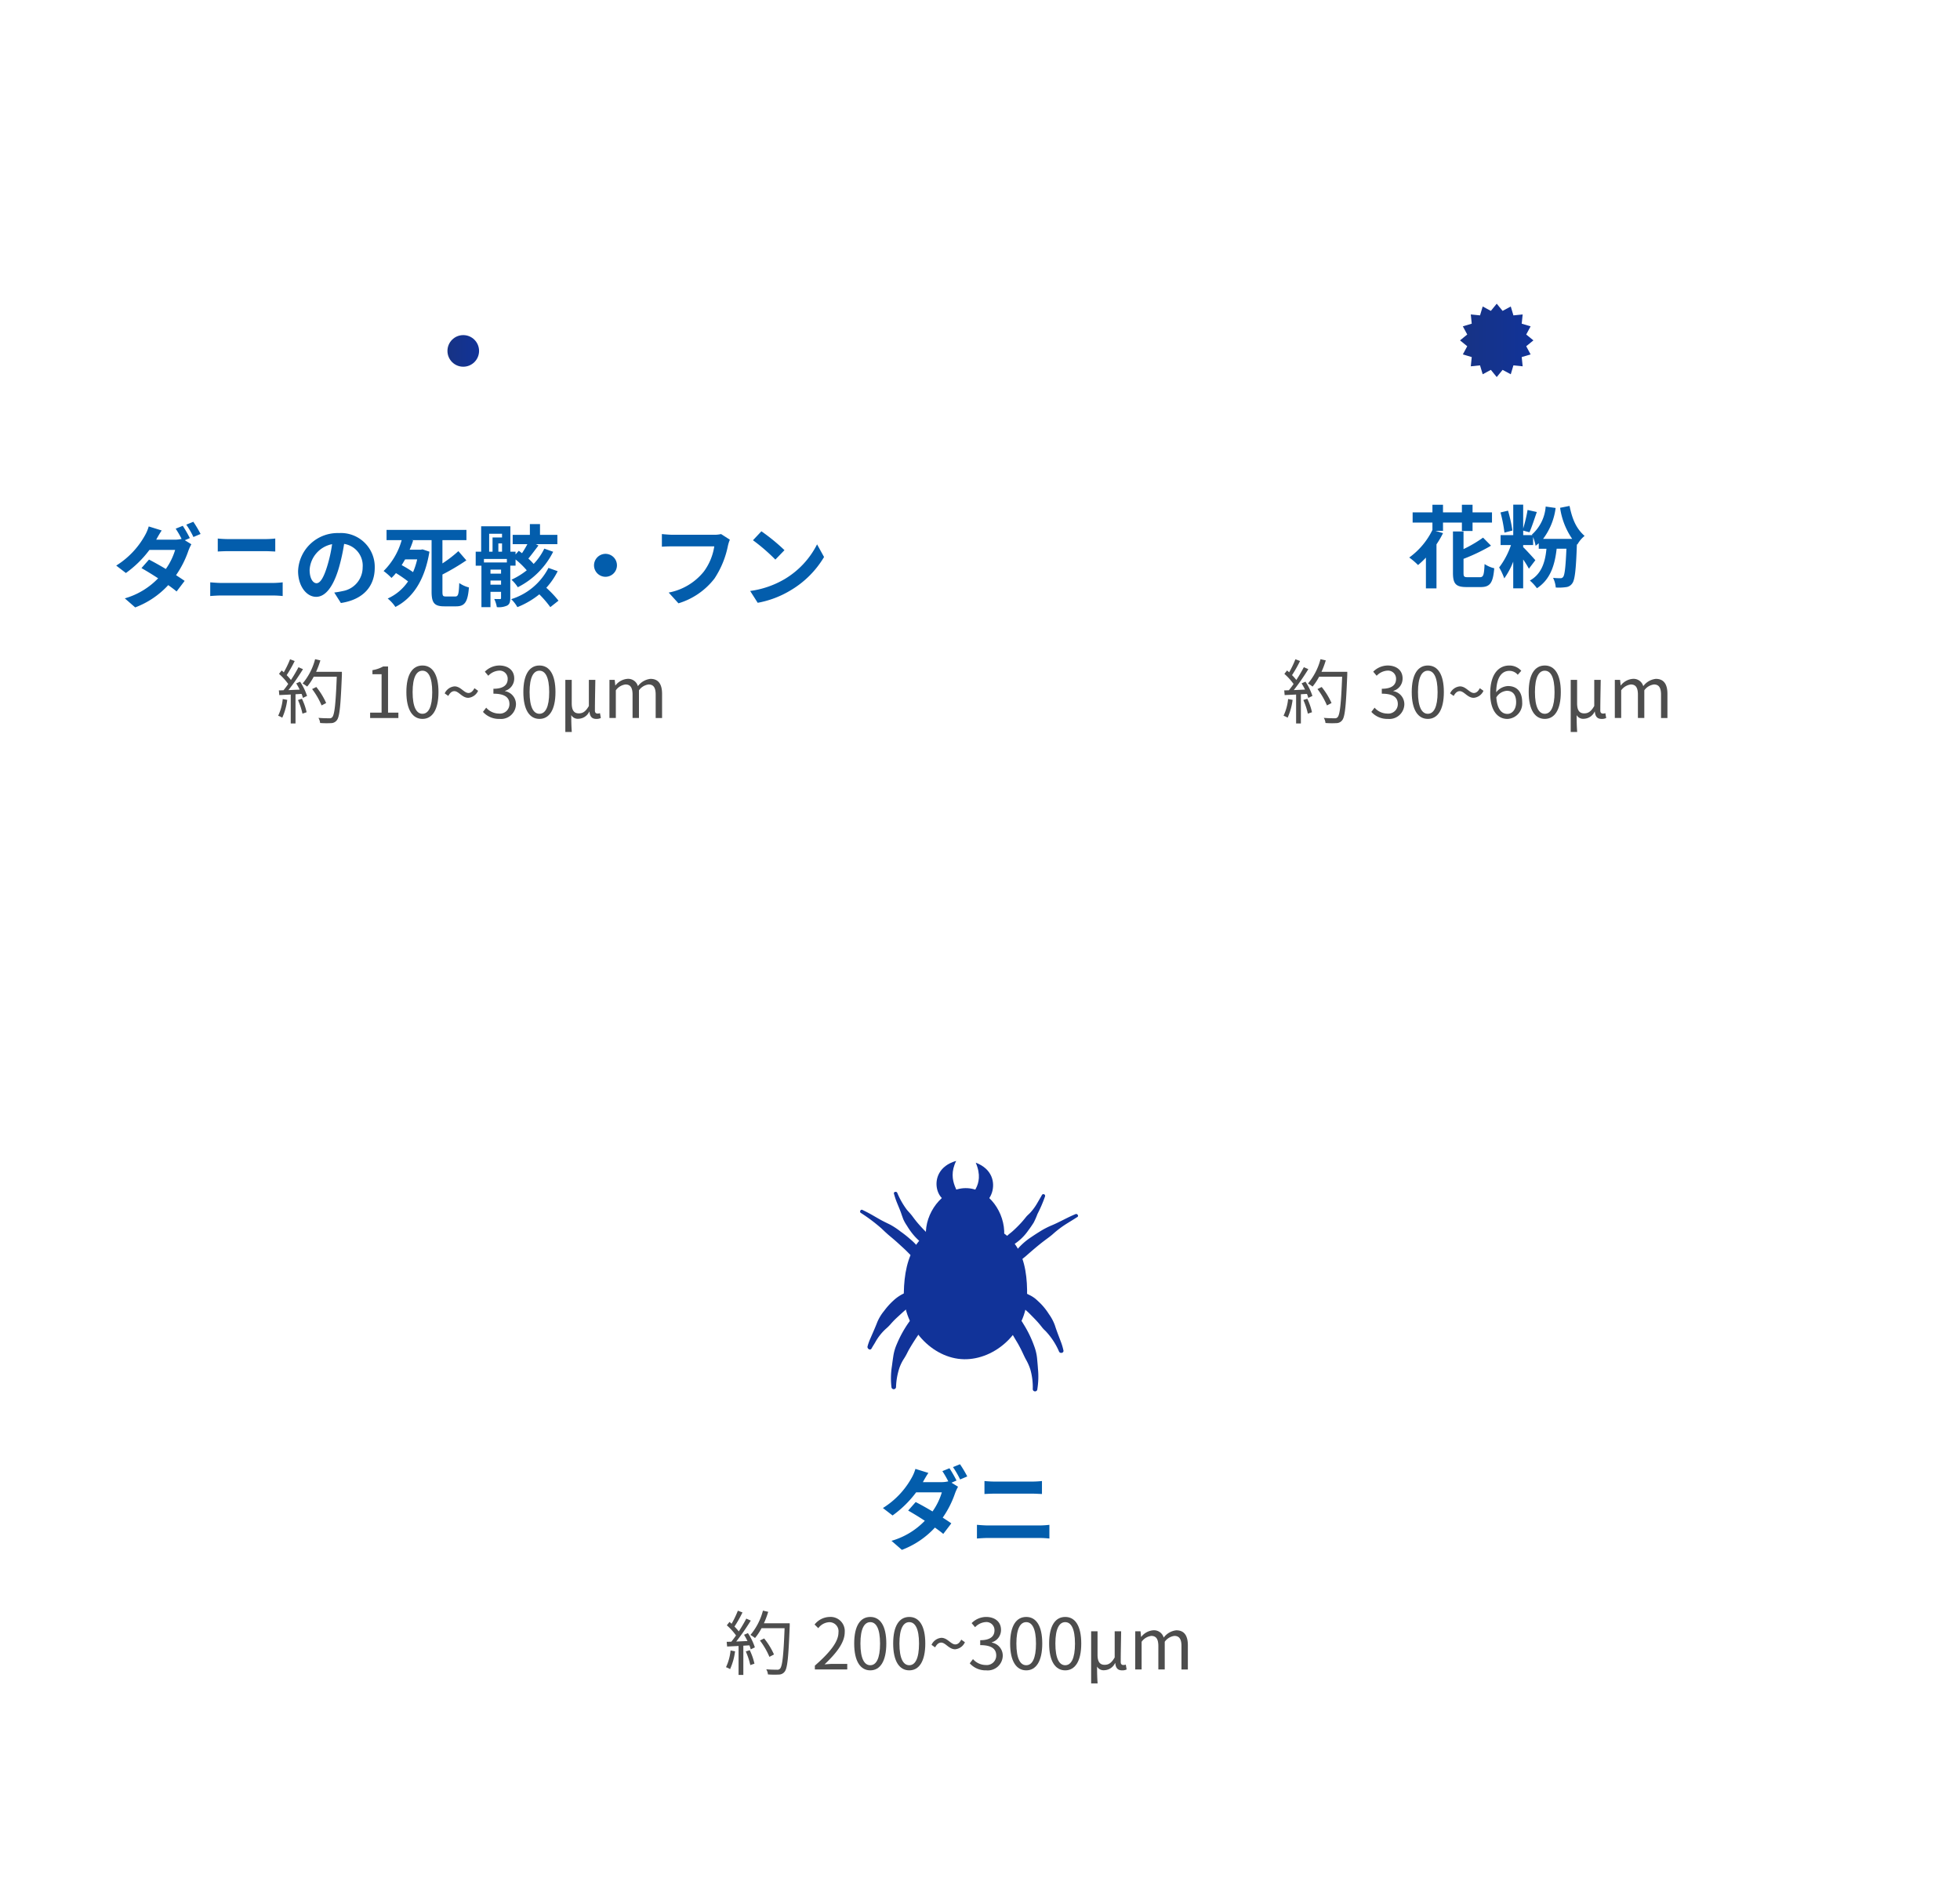 <svg xmlns="http://www.w3.org/2000/svg" xmlns:xlink="http://www.w3.org/1999/xlink" width="356.43" height="345.962" viewBox="0 0 356.43 345.962">
  <defs>
    <filter id="楕円形_41" x="0" y="0" width="172.962" height="172.962" filterUnits="userSpaceOnUse">
      <feOffset input="SourceAlpha"/>
      <feGaussianBlur stdDeviation="2" result="blur"/>
      <feFlood flood-color="#eaeaea" flood-opacity="0.702"/>
      <feComposite operator="in" in2="blur"/>
      <feComposite in="SourceGraphic"/>
    </filter>
    <linearGradient id="linear-gradient" y1="0.5" x2="1" y2="0.5" gradientUnits="objectBoundingBox">
      <stop offset="0" stop-color="#173384"/>
      <stop offset="1" stop-color="#139"/>
    </linearGradient>
    <filter id="楕円形_44" x="183.467" y="0" width="172.962" height="172.962" filterUnits="userSpaceOnUse">
      <feOffset input="SourceAlpha"/>
      <feGaussianBlur stdDeviation="2" result="blur-2"/>
      <feFlood flood-color="#eaeaea" flood-opacity="0.702"/>
      <feComposite operator="in" in2="blur-2"/>
      <feComposite in="SourceGraphic"/>
    </filter>
    <filter id="楕円形_43" x="91.019" y="173" width="172.962" height="172.962" filterUnits="userSpaceOnUse">
      <feOffset input="SourceAlpha"/>
      <feGaussianBlur stdDeviation="2" result="blur-3"/>
      <feFlood flood-color="#eaeaea" flood-opacity="0.702"/>
      <feComposite operator="in" in2="blur-3"/>
      <feComposite in="SourceGraphic"/>
    </filter>
    <linearGradient id="linear-gradient-3" x1="-47.463" y1="-131.909" x2="-46.078" y2="-131.909" xlink:href="#linear-gradient"/>
    <linearGradient id="linear-gradient-4" x1="-47.747" y1="-135.415" x2="-46.182" y2="-135.415" xlink:href="#linear-gradient"/>
    <linearGradient id="linear-gradient-5" x1="-16.107" y1="-98.379" x2="-15.75" y2="-98.379" xlink:href="#linear-gradient"/>
    <linearGradient id="linear-gradient-6" x1="-28.377" y1="-66.779" x2="-26.394" y2="-66.779" xlink:href="#linear-gradient"/>
    <linearGradient id="linear-gradient-7" x1="-23.376" y1="-97.282" x2="-23.068" y2="-97.282" xlink:href="#linear-gradient"/>
    <linearGradient id="linear-gradient-8" x1="-21.748" y1="-94.348" x2="-20.315" y2="-94.348" xlink:href="#linear-gradient"/>
    <linearGradient id="linear-gradient-9" x1="-16.431" y1="-102.982" x2="-15.192" y2="-102.982" xlink:href="#linear-gradient"/>
    <linearGradient id="linear-gradient-10" x1="-31.189" y1="-64.555" x2="-30.264" y2="-64.555" xlink:href="#linear-gradient"/>
    <linearGradient id="linear-gradient-11" x1="-23.036" y1="-99.936" x2="-21.58" y2="-99.936" xlink:href="#linear-gradient"/>
    <linearGradient id="linear-gradient-12" x1="-23.001" y1="-89.395" x2="-22.65" y2="-89.395" xlink:href="#linear-gradient"/>
    <linearGradient id="linear-gradient-13" x1="-13.769" y1="-88.461" x2="-12.838" y2="-88.461" xlink:href="#linear-gradient"/>
    <linearGradient id="linear-gradient-14" x1="-9.125" y1="-40.161" x2="-8.054" y2="-40.161" xlink:href="#linear-gradient"/>
    <linearGradient id="linear-gradient-15" x1="-44.621" y1="-229.65" x2="-43.621" y2="-229.65" xlink:href="#linear-gradient"/>
    <linearGradient id="linear-gradient-16" x1="-44.993" y1="-228.7" x2="-43.993" y2="-228.7" xlink:href="#linear-gradient"/>
    <linearGradient id="linear-gradient-17" x1="-12.302" y1="-466.319" x2="-11.514" y2="-466.319" xlink:href="#linear-gradient"/>
    <linearGradient id="linear-gradient-18" x1="-16.43" y1="-445.281" x2="-15.656" y2="-445.281" xlink:href="#linear-gradient"/>
    <linearGradient id="linear-gradient-19" x1="-15.748" y1="-443.949" x2="-14.973" y2="-443.949" xlink:href="#linear-gradient"/>
    <linearGradient id="linear-gradient-20" x1="-64.703" y1="-975.811" x2="-63.837" y2="-975.811" xlink:href="#linear-gradient"/>
    <linearGradient id="linear-gradient-21" x1="-65.224" y1="-971.523" x2="-64.358" y2="-971.523" xlink:href="#linear-gradient"/>
  </defs>
  <g id="グループ_870" data-name="グループ 870" transform="translate(-17.5 -5293.121)">
    <g id="グループ_678" data-name="グループ 678" transform="translate(23.5 5299.121)">
      <g transform="matrix(1, 0, 0, 1, -6, -6)" filter="url(#楕円形_41)">
        <circle id="楕円形_41-2" data-name="楕円形 41" cx="80.481" cy="80.481" r="80.481" transform="translate(6 6)" fill="#fff"/>
      </g>
      <circle id="楕円形_42" data-name="楕円形 42" cx="2.874" cy="2.874" r="2.874" transform="translate(75.371 54.932)" fill="url(#linear-gradient)"/>
      <g id="グループ_676" data-name="グループ 676" transform="translate(15.135 88.875)">
        <g id="グループ_675" data-name="グループ 675">
          <path id="パス_544" data-name="パス 544" d="M392.394,2308.338l1.188.733a8.729,8.729,0,0,0-.537,1.173,17.821,17.821,0,0,1-2.247,4.447c.6.391,1.156.749,1.563,1.042l-1.466,1.922c-.391-.342-.928-.733-1.515-1.157a15.67,15.67,0,0,1-6.01,4.056l-1.889-1.645a13.6,13.6,0,0,0,6.059-3.648c-1.091-.716-2.2-1.384-3.029-1.856l1.368-1.548c.863.44,1.97,1.059,3.062,1.71a11.857,11.857,0,0,0,1.693-3.469h-4.674a19.435,19.435,0,0,1-4.283,4.2l-1.759-1.351a15.1,15.1,0,0,0,5.179-5.407,7.471,7.471,0,0,0,.733-1.71l2.362.733c-.391.57-.8,1.3-.993,1.661l-.016.016h3.339a5.332,5.332,0,0,0,1.286-.146,18.361,18.361,0,0,0-1.075-1.857l1.287-.521a23.769,23.769,0,0,1,1.287,2.232Zm1.547-3.355a21.422,21.422,0,0,1,1.319,2.215l-1.3.554a15.508,15.508,0,0,0-1.3-2.247Z" transform="translate(-379.919 -2304.983)" fill="#035dac"/>
          <path id="パス_545" data-name="パス 545" d="M408.32,2318.006c.635.049,1.4.114,2.035.114H419.7a16.587,16.587,0,0,0,1.792-.114v2.492a17.831,17.831,0,0,0-1.792-.1h-9.349c-.635,0-1.433.049-2.035.1Zm1.368-7.964c.586.065,1.352.1,1.906.1h6.742c.651,0,1.352-.049,1.808-.1v2.362c-.472-.016-1.238-.066-1.808-.066h-6.726c-.618,0-1.368.033-1.922.066Z" transform="translate(-391.222 -2306.996)" fill="#035dac"/>
          <path id="パス_546" data-name="パス 546" d="M441.433,2319.206c.619-.082,1.075-.163,1.5-.261a4.366,4.366,0,0,0,3.664-4.316,3.992,3.992,0,0,0-3.371-4.267,35.1,35.1,0,0,1-.961,4.381c-.961,3.257-2.362,5.244-4.121,5.244-1.775,0-3.289-1.97-3.289-4.69a7.192,7.192,0,0,1,7.426-6.905,6.155,6.155,0,0,1,6.514,6.3c0,3.388-2.085,5.8-6.156,6.417Zm-1.254-4.886a25.933,25.933,0,0,0,.863-3.909,5.057,5.057,0,0,0-4.088,4.674c0,1.629.651,2.427,1.254,2.427C438.877,2317.512,439.528,2316.5,440.179,2314.32Z" transform="translate(-401.783 -2306.34)" fill="#035dac"/>
          <path id="パス_547" data-name="パス 547" d="M473.713,2319.546c.553,0,.651-.439.733-2.443a5.548,5.548,0,0,0,1.759.8c-.212,2.557-.7,3.436-2.313,3.436h-2.15c-1.824,0-2.329-.619-2.329-2.687V2309.3h-3.632l.277.065c-.179.554-.391,1.108-.636,1.678h2.02l.326-.066,1.254.424c-.847,5.228-3.078,8.468-6.189,10.048a6.98,6.98,0,0,0-1.4-1.531,8.863,8.863,0,0,0,3.7-3.111,23.741,23.741,0,0,0-2.2-1.515,8.53,8.53,0,0,1-.815.879,10.564,10.564,0,0,0-1.433-1.254,12.734,12.734,0,0,0,3.29-5.618h-2.752v-1.857h14.527v1.857h-4.365v4.234a22.387,22.387,0,0,0,2.9-2.232l1.45,1.678a41.166,41.166,0,0,1-4.348,2.573v3.094c0,.782.082.9.651.9Zm-9.12-6.742c-.2.358-.407.7-.619,1.042a20.039,20.039,0,0,1,2.068,1.27,12.86,12.86,0,0,0,.749-2.313Z" transform="translate(-412.063 -2305.963)" fill="#035dac"/>
          <path id="パス_548" data-name="パス 548" d="M494.8,2313.243v5.879c0,.733-.13,1.14-.586,1.384a3.706,3.706,0,0,1-1.857.277,5.408,5.408,0,0,0-.473-1.481c.44.016.88.016,1.026.016.163,0,.212-.049.212-.212V2318H491.2v2.785h-1.645v-7.54h-1.042v-2.54h.993v-4.625h5.309v4.625h.945v.5l.586-.667.586.439a18.787,18.787,0,0,0,.977-1.645h-2.671v-1.694h3.127v-1.955h1.84v1.955h3.159v1.694h-3.925l.489.244c-.619.8-1.27,1.693-1.84,2.378a10.637,10.637,0,0,1,.961.977,10.855,10.855,0,0,0,1.938-2.785l1.612.57a14.492,14.492,0,0,1-6.432,6.449,6.468,6.468,0,0,0-1.156-1.368,13.333,13.333,0,0,0,2.785-1.71,14.748,14.748,0,0,0-2.035-1.971v1.124Zm-.619-1.221h-4.17v.635h4.17Zm-3.224-1.319h.619v-2.59H493.3v-.667H490.96Zm2.166,3.257H491.2v.733h1.922Zm0,2.736v-.749H491.2v.749Zm.179-5.993v-1.5h-.668v1.5Zm8.779,10.08a18.915,18.915,0,0,0-2-2.328,15.268,15.268,0,0,1-3.99,2.328,6.216,6.216,0,0,0-1.123-1.449,11.45,11.45,0,0,0,6.775-5.684l1.677.6a13.17,13.17,0,0,1-2.068,3.013,19.122,19.122,0,0,1,2.215,2.345Z" transform="translate(-423.14 -2305.263)" fill="#035dac"/>
          <path id="パス_549" data-name="パス 549" d="M526.333,2314.668a2.085,2.085,0,1,1-2.085,2.085A2.1,2.1,0,0,1,526.333,2314.668Z" transform="translate(-437.36 -2308.837)" fill="#035dac"/>
          <path id="パス_550" data-name="パス 550" d="M557.111,2309.715a6.67,6.67,0,0,0-.358,1.14,16.737,16.737,0,0,1-2.443,5.928,13.03,13.03,0,0,1-6.547,4.5l-1.775-1.954a10.744,10.744,0,0,0,6.384-3.811,10.311,10.311,0,0,0,1.905-4.592h-7.59c-.733,0-1.515.032-1.938.065v-2.3c.488.049,1.416.13,1.954.13h7.525a5.447,5.447,0,0,0,1.286-.13Z" transform="translate(-445.52 -2306.458)" fill="#035dac"/>
          <path id="パス_551" data-name="パス 551" d="M577.656,2316.564a15.452,15.452,0,0,0,5.929-6.335l1.27,2.3a17.314,17.314,0,0,1-6.026,6.026,17.624,17.624,0,0,1-6.042,2.3l-1.368-2.15A16.784,16.784,0,0,0,577.656,2316.564Zm0-5.277L576,2313a33.951,33.951,0,0,0-4.071-3.517l1.531-1.628A34.254,34.254,0,0,1,577.656,2311.287Z" transform="translate(-456.134 -2306.125)" fill="#035dac"/>
        </g>
      </g>
      <g id="グループ_677" data-name="グループ 677" transform="translate(44.586 113.859)">
        <path id="パス_552" data-name="パス 552" d="M430.487,2353.882a11.261,11.261,0,0,1-.907,3.245,3.355,3.355,0,0,0-.741-.357,9.177,9.177,0,0,0,.83-3.041Zm2.338-3.309a10.459,10.459,0,0,1,1.265,2.594l-.754.358a4.456,4.456,0,0,0-.243-.728l-1.1.063v5.316h-.869v-5.264l-2.083.1-.076-.856c.255,0,.549-.013.843-.025.281-.333.575-.729.856-1.137a11.091,11.091,0,0,0-1.674-1.841l.486-.614c.128.1.255.218.383.332A17.452,17.452,0,0,0,431,2346.5l.843.319a23.066,23.066,0,0,1-1.457,2.568,9.025,9.025,0,0,1,.779.882c.524-.8,1.01-1.635,1.368-2.325l.818.357a41.2,41.2,0,0,1-2.645,3.808c.639-.025,1.341-.064,2.044-.089a11.95,11.95,0,0,0-.627-1.137Zm.332,3.105a11.042,11.042,0,0,1,.855,2.453l-.754.256a12.687,12.687,0,0,0-.818-2.479Zm7.271-4.409c-.231,5.725-.409,7.705-.933,8.331a1.315,1.315,0,0,1-1.06.511,15.038,15.038,0,0,1-1.968-.025,2.166,2.166,0,0,0-.307-.933c.856.076,1.636.076,1.955.076a.626.626,0,0,0,.549-.191c.422-.435.639-2.377.831-7.36H435.3a10.059,10.059,0,0,1-1.188,1.789,6.746,6.746,0,0,0-.83-.562,11.229,11.229,0,0,0,2.274-4.421l.958.218a16.254,16.254,0,0,1-.78,2.083h4.69Zm-3.693,5.622a13.684,13.684,0,0,0-1.725-2.977l.767-.371a12.914,12.914,0,0,1,1.789,2.914Z" transform="translate(-428.839 -2346.484)" fill="#4d4d4d"/>
        <path id="パス_553" data-name="パス 553" d="M456.616,2357.087H458.7v-6.99h-1.662v-.741a5.92,5.92,0,0,0,1.942-.664h.895v8.395h1.879v.971h-5.137Z" transform="translate(-439.894 -2347.363)" fill="#4d4d4d"/>
        <path id="パス_554" data-name="パス 554" d="M467.565,2353.225c0-3.259,1.138-4.83,2.926-4.83s2.913,1.584,2.913,4.83-1.137,4.88-2.913,4.88S467.565,2356.483,467.565,2353.225Zm4.7,0c0-2.735-.715-3.885-1.776-3.885s-1.789,1.15-1.789,3.885c0,2.76.715,3.948,1.789,3.948S472.267,2355.984,472.267,2353.225Z" transform="translate(-444.251 -2347.245)" fill="#4d4d4d"/>
        <path id="パス_555" data-name="パス 555" d="M480.9,2355.567c-.409,0-.767.255-1.1.869l-.652-.46a2.155,2.155,0,0,1,1.789-1.278c1.112,0,1.725,1.2,2.53,1.2.409,0,.767-.255,1.087-.869l.664.472a2.153,2.153,0,0,1-1.776,1.278C482.307,2356.781,481.707,2355.567,480.9,2355.567Z" transform="translate(-448.863 -2349.753)" fill="#4d4d4d"/>
        <path id="パス_556" data-name="パス 556" d="M490.7,2356.828l.587-.767a3.1,3.1,0,0,0,2.326,1.073,1.724,1.724,0,0,0,1.9-1.737c0-1.125-.754-1.878-2.913-1.878v-.895c1.929,0,2.594-.78,2.594-1.789a1.463,1.463,0,0,0-1.584-1.508,2.919,2.919,0,0,0-1.942.933l-.626-.741a3.749,3.749,0,0,1,2.619-1.124c1.571,0,2.722.843,2.722,2.351a2.335,2.335,0,0,1-1.674,2.262v.051a2.408,2.408,0,0,1,1.993,2.376,2.726,2.726,0,0,1-3,2.67A3.875,3.875,0,0,1,490.7,2356.828Z" transform="translate(-453.457 -2347.245)" fill="#4d4d4d"/>
        <path id="パス_557" data-name="パス 557" d="M502.9,2353.225c0-3.259,1.137-4.83,2.926-4.83s2.914,1.584,2.914,4.83-1.137,4.88-2.914,4.88S502.9,2356.483,502.9,2353.225Zm4.7,0c0-2.735-.716-3.885-1.777-3.885s-1.789,1.15-1.789,3.885c0,2.76.716,3.948,1.789,3.948S507.6,2355.984,507.6,2353.225Z" transform="translate(-458.313 -2347.245)" fill="#4d4d4d"/>
        <path id="パス_558" data-name="パス 558" d="M515.585,2352.724h1.163v4.255c0,1.214.37,1.841,1.277,1.841.626,0,1.188-.205,1.84-1.342v-4.754h1.175c-.025,1.879-.076,3.91-.076,5.584,0,.4.2.55.511.55a1.4,1.4,0,0,0,.409-.077l.154.881a1.737,1.737,0,0,1-.818.166c-.792,0-1.162-.408-1.252-1.341h-.025A2.24,2.24,0,0,1,518,2359.8a1.379,1.379,0,0,1-1.342-.665c.013,1.368.025,1.981.1,3.067h-1.176Z" transform="translate(-463.363 -2348.967)" fill="#4d4d4d"/>
        <path id="パス_559" data-name="パス 559" d="M528.911,2352.606h.958l.1,1.009h.038a3.049,3.049,0,0,1,2.159-1.188,1.83,1.83,0,0,1,1.917,1.329,3.282,3.282,0,0,1,2.287-1.329c1.431,0,2.109.946,2.109,2.722v4.4h-1.163V2355.3c0-1.3-.409-1.853-1.291-1.853a2.562,2.562,0,0,0-1.75,1.061v5.034h-1.163V2355.3c0-1.3-.409-1.853-1.291-1.853a2.564,2.564,0,0,0-1.751,1.061v5.034h-1.162Z" transform="translate(-468.666 -2348.849)" fill="#4d4d4d"/>
      </g>
    </g>
    <g id="グループ_688" data-name="グループ 688" transform="translate(206.967 5299.121)">
      <g transform="matrix(1, 0, 0, 1, -189.47, -6)" filter="url(#楕円形_44)">
        <circle id="楕円形_44-2" data-name="楕円形 44" cx="80.481" cy="80.481" r="80.481" transform="translate(189.47 6)" fill="#fff"/>
      </g>
      <g id="グループ_684" data-name="グループ 684" transform="translate(76.047 49.22)">
        <path id="パス_591" data-name="パス 591" d="M1116.189,2245.781l-1.308,1.067.8,1.486-1.618.483.171,1.68-1.68-.171-.483,1.618-1.486-.8-1.067,1.308-1.067-1.308-1.486.8-.483-1.618-1.68.171.171-1.68-1.618-.483.8-1.486-1.308-1.067,1.308-1.067-.8-1.486,1.618-.483-.171-1.68,1.68.171.483-1.617,1.486.8,1.067-1.308,1.067,1.308,1.486-.8.483,1.618,1.68-.17-.171,1.68,1.618.483-.8,1.486Z" transform="translate(-1102.849 -2239.111)" fill="url(#linear-gradient)"/>
      </g>
      <g id="グループ_686" data-name="グループ 686" transform="translate(66.809 85.762)">
        <g id="グループ_685" data-name="グループ 685">
          <path id="パス_592" data-name="パス 592" d="M1093.646,2304.578h-1.385l1.385.423a17.129,17.129,0,0,1-1.189,2.036v8.013h-1.922v-5.6a15.692,15.692,0,0,1-1.433,1.351,12.968,12.968,0,0,0-1.6-1.368,13.448,13.448,0,0,0,4.218-5.016v-1.336h-3.6v-1.857h3.6v-1.385h1.922v1.385h3.436v-1.385h1.938v1.385h3.534v1.857h-3.534v1.531h-1.938v-1.531h-3.436Zm6.677,8.436c.668,0,.782-.374.88-2.394a5.286,5.286,0,0,0,1.759.766c-.228,2.639-.733,3.42-2.476,3.42h-2.541c-1.97,0-2.492-.586-2.492-2.606v-7.508h1.922v3.209a23.246,23.246,0,0,0,3.55-2.084l1.45,1.466a33.848,33.848,0,0,1-5,2.393v2.524c0,.717.1.814.814.814Z" transform="translate(-1087.505 -2299.822)" fill="#035dac"/>
          <path id="パス_593" data-name="パス 593" d="M1127.463,2300.039c.521,2.557,1.27,4.154,2.736,5.456a5.254,5.254,0,0,0-1.319,1.58l-.081-.081c-.163,4.707-.375,6.531-.847,7.133a1.542,1.542,0,0,1-1.173.684,8.735,8.735,0,0,1-1.824.065,4.9,4.9,0,0,0-.488-1.758,11.206,11.206,0,0,0,1.319.065.561.561,0,0,0,.521-.244c.261-.342.44-1.661.586-5.114h-1.775c-.375,3.371-1.335,5.7-3.583,7.183a8.5,8.5,0,0,0-1.286-1.4c1.97-1.107,2.769-3.062,3.013-5.782h-1.4v-.993c-.179.147-.358.309-.57.456a8.421,8.421,0,0,0-.456-1.581v1.45h-1.808v.375c.6.569,1.905,2.019,2.215,2.377l-1.173,1.547a16.728,16.728,0,0,0-1.042-1.677v5.244h-1.808v-4.853a13.563,13.563,0,0,1-1.629,3.045,11.557,11.557,0,0,0-.928-1.987,14.373,14.373,0,0,0,2.15-4.071h-1.889v-1.808h2.3v-5.538h1.808v4.333a28.029,28.029,0,0,0,.8-3.371l1.678.374c-.44,1.271-.928,2.769-1.335,3.681l-1.14-.293v.814h1.661l-.065-.114a7.555,7.555,0,0,0,2.492-5.082l1.808.261a11.825,11.825,0,0,1-2.28,5.62h5.294a13.2,13.2,0,0,1-2.2-5.652Zm-11.84,4.853a25.419,25.419,0,0,0-.717-3.664l1.368-.325a26.554,26.554,0,0,1,.8,3.615Z" transform="translate(-1098.313 -2299.811)" fill="#035dac"/>
        </g>
      </g>
      <g id="グループ_687" data-name="グループ 687" transform="translate(43.947 113.859)">
        <path id="パス_594" data-name="パス 594" d="M1051.176,2353.882a11.215,11.215,0,0,1-.907,3.245,3.323,3.323,0,0,0-.741-.357,9.18,9.18,0,0,0,.831-3.041Zm2.338-3.309a10.418,10.418,0,0,1,1.265,2.594l-.754.358a4.4,4.4,0,0,0-.243-.728l-1.1.063v5.316h-.869v-5.264l-2.082.1-.077-.856c.255,0,.549-.013.843-.025.281-.333.575-.729.857-1.137a11.121,11.121,0,0,0-1.674-1.841l.486-.614c.128.1.255.218.383.332a17.376,17.376,0,0,0,1.137-2.376l.844.319a22.859,22.859,0,0,1-1.457,2.568,8.948,8.948,0,0,1,.78.882c.524-.8,1.01-1.635,1.367-2.325l.818.357a41.247,41.247,0,0,1-2.645,3.808c.639-.025,1.342-.064,2.045-.089a11.881,11.881,0,0,0-.626-1.137Zm.332,3.105a11.054,11.054,0,0,1,.856,2.453l-.754.256a12.732,12.732,0,0,0-.818-2.479Zm7.271-4.409c-.23,5.725-.409,7.705-.933,8.331a1.316,1.316,0,0,1-1.061.511,15.041,15.041,0,0,1-1.968-.025,2.17,2.17,0,0,0-.306-.933c.856.076,1.636.076,1.955.076a.627.627,0,0,0,.55-.191c.421-.435.639-2.377.831-7.36h-4.191a10.1,10.1,0,0,1-1.188,1.789,6.7,6.7,0,0,0-.831-.562,11.229,11.229,0,0,0,2.275-4.421l.958.218a16.06,16.06,0,0,1-.78,2.083h4.69Zm-3.693,5.622a13.7,13.7,0,0,0-1.725-2.977l.766-.371a12.893,12.893,0,0,1,1.789,2.914Z" transform="translate(-1049.528 -2346.484)" fill="#4d4d4d"/>
        <path id="パス_595" data-name="パス 595" d="M1076.053,2356.828l.588-.767a3.1,3.1,0,0,0,2.325,1.073,1.724,1.724,0,0,0,1.9-1.737c0-1.125-.754-1.878-2.913-1.878v-.895c1.93,0,2.594-.78,2.594-1.789a1.463,1.463,0,0,0-1.585-1.508,2.919,2.919,0,0,0-1.942.933l-.627-.741a3.753,3.753,0,0,1,2.62-1.124c1.571,0,2.721.843,2.721,2.351a2.335,2.335,0,0,1-1.674,2.262v.051a2.408,2.408,0,0,1,1.993,2.376,2.726,2.726,0,0,1-3,2.67A3.876,3.876,0,0,1,1076.053,2356.828Z" transform="translate(-1060.084 -2347.245)" fill="#4d4d4d"/>
        <path id="パス_596" data-name="パス 596" d="M1088.255,2353.225c0-3.259,1.137-4.83,2.926-4.83s2.913,1.584,2.913,4.83-1.137,4.88-2.913,4.88S1088.255,2356.483,1088.255,2353.225Zm4.7,0c0-2.735-.715-3.885-1.776-3.885s-1.789,1.15-1.789,3.885c0,2.76.716,3.948,1.789,3.948S1092.957,2355.984,1092.957,2353.225Z" transform="translate(-1064.941 -2347.245)" fill="#4d4d4d"/>
        <path id="パス_597" data-name="パス 597" d="M1101.592,2355.567c-.409,0-.767.255-1.1.869l-.651-.46a2.156,2.156,0,0,1,1.789-1.278c1.112,0,1.725,1.2,2.53,1.2.409,0,.766-.255,1.086-.869l.665.472a2.155,2.155,0,0,1-1.776,1.278C1103,2356.781,1102.4,2355.567,1101.592,2355.567Z" transform="translate(-1069.552 -2349.753)" fill="#4d4d4d"/>
        <path id="パス_598" data-name="パス 598" d="M1116.966,2350.081a1.978,1.978,0,0,0-1.507-.715c-1.277,0-2.364.984-2.415,3.9a2.913,2.913,0,0,1,2.134-1.137c1.584,0,2.594.984,2.594,2.939a2.812,2.812,0,0,1-2.683,3.041c-1.8,0-3.131-1.546-3.131-4.638,0-3.667,1.648-5.073,3.463-5.073a2.877,2.877,0,0,1,2.185.958Zm-.294,4.983c0-1.264-.549-2.07-1.686-2.07a2.441,2.441,0,0,0-1.917,1.2c.14,1.942.844,3,2.019,3C1115.982,2357.2,1116.672,2356.342,1116.672,2355.064Z" transform="translate(-1074.374 -2347.245)" fill="#4d4d4d"/>
        <path id="パス_599" data-name="パス 599" d="M1123.585,2353.225c0-3.259,1.138-4.83,2.926-4.83s2.913,1.584,2.913,4.83-1.137,4.88-2.913,4.88S1123.585,2356.483,1123.585,2353.225Zm4.7,0c0-2.735-.715-3.885-1.776-3.885s-1.789,1.15-1.789,3.885c0,2.76.715,3.948,1.789,3.948S1128.287,2355.984,1128.287,2353.225Z" transform="translate(-1079.002 -2347.245)" fill="#4d4d4d"/>
        <path id="パス_600" data-name="パス 600" d="M1136.275,2352.724h1.163v4.255c0,1.214.371,1.841,1.278,1.841.626,0,1.188-.205,1.84-1.342v-4.754h1.176c-.025,1.879-.076,3.91-.076,5.584,0,.4.2.55.511.55a1.4,1.4,0,0,0,.409-.077l.153.881a1.735,1.735,0,0,1-.818.166c-.792,0-1.162-.408-1.252-1.341h-.026a2.239,2.239,0,0,1-1.942,1.316,1.378,1.378,0,0,1-1.341-.665c.013,1.368.025,1.981.1,3.067h-1.176Z" transform="translate(-1084.052 -2348.967)" fill="#4d4d4d"/>
        <path id="パス_601" data-name="パス 601" d="M1149.6,2352.606h.958l.1,1.009h.038a3.049,3.049,0,0,1,2.159-1.188,1.83,1.83,0,0,1,1.917,1.329,3.281,3.281,0,0,1,2.287-1.329c1.431,0,2.108.946,2.108,2.722v4.4h-1.163V2355.3c0-1.3-.409-1.853-1.291-1.853a2.563,2.563,0,0,0-1.751,1.061v5.034H1153.8V2355.3c0-1.3-.409-1.853-1.291-1.853a2.563,2.563,0,0,0-1.75,1.061v5.034H1149.6Z" transform="translate(-1089.356 -2348.849)" fill="#4d4d4d"/>
      </g>
    </g>
    <g id="グループ_683" data-name="グループ 683" transform="translate(114.519 5472.121)">
      <g transform="matrix(1, 0, 0, 1, -97.02, -179)" filter="url(#楕円形_43)">
        <circle id="楕円形_43-2" data-name="楕円形 43" cx="80.481" cy="80.481" r="80.481" transform="translate(97.02 179)" fill="#fff"/>
      </g>
      <g id="グループ_679" data-name="グループ 679" transform="translate(59.396 32.083)">
        <path id="パス_560" data-name="パス 560" d="M797.8,2217.913c2.867,3.371,6.885-4.461.826-6.722,1.892,4.408-1.546,5.877-.826,6.722Z" transform="translate(-777.6 -2210.863)" fill="url(#linear-gradient-3)"/>
        <path id="パス_561" data-name="パス 561" d="M791.243,2217.415c-3.41,2.828-6.5-5-.275-6.77-1.925,3.86,1.146,6.047.275,6.77Z" transform="translate(-773.498 -2210.645)" fill="url(#linear-gradient-4)"/>
        <path id="パス_562" data-name="パス 562" d="M764.44,2225.975a31.038,31.038,0,0,1,3.74,2.81c.535.509,1.058,1.007,1.628,1.477q.831.685,1.624,1.414c.447.412.928.835,1.377,1.285.266.265.522.535.8.785.055.049.11.1.163.148.184.169-.154-.149.028.025.12.115.236.235.35.355.238.251.477.5.71.763a1.813,1.813,0,0,0,.764.585.327.327,0,0,0,.365-.11c.355-.452.1-1.143-.072-1.615a7.179,7.179,0,0,0-1-1.642,10.723,10.723,0,0,0-1.545-1.552,19.139,19.139,0,0,0-1.668-1.316,14.107,14.107,0,0,0-1.885-1.256c-.564-.282-1.132-.544-1.68-.844-.893-.49-1.761-1.033-2.67-1.492-.245-.124-.491-.247-.739-.365-.323-.154-.581.347-.294.546Z" transform="translate(-764.316 -2216.517)" fill="url(#linear-gradient-5)"/>
        <path id="パス_563" data-name="パス 563" d="M774.549,2269.282a12.329,12.329,0,0,1,.618-3.525,7.9,7.9,0,0,1,.765-1.577,10.814,10.814,0,0,0,.581-.991c.064-.132.132-.263.2-.394q.051-.1.1-.2c-.121.229.053-.093.064-.113a38.148,38.148,0,0,1,2.253-3.472c.423-.594.783-1.208,1.162-1.831a3.686,3.686,0,0,0,.8-2.156.538.538,0,0,0-.481-.461,3.133,3.133,0,0,0-2,1.024,12.155,12.155,0,0,0-1.69,1.834,20.712,20.712,0,0,0-2.226,4.014,8.608,8.608,0,0,0-.615,2.036c-.1.65-.193,1.306-.276,1.958a14.15,14.15,0,0,0-.083,3.87.418.418,0,0,0,.826-.018Z" transform="translate(-768.019 -2228.125)" fill="url(#linear-gradient-6)"/>
        <path id="パス_564" data-name="パス 564" d="M774.533,2220.328a13.806,13.806,0,0,0,.611,1.8c.244.6.509,1.2.715,1.808.114.34.235.677.359,1.012a7.146,7.146,0,0,0,.675,1.2,12.512,12.512,0,0,0,1.456,1.986c.309.332.639.646.976.949a5.714,5.714,0,0,0,1.187.757,4.528,4.528,0,0,0,1.148.422c.295.067.94.091,1.061-.29.115-.365-.248-.738-.489-.956-.111-.1-.278-.279-.421-.393-.075-.06-.149-.123-.222-.186-.025-.021-.29-.262-.177-.155-.228-.217-.438-.452-.671-.664-.1-.089-.2-.172-.3-.26s-.1-.089-.018-.013c-.072-.068-.142-.137-.212-.208-.421-.418-.825-.861-1.215-1.307s-.74-.9-1.081-1.365c-.317-.436-.7-.819-1.048-1.234a14.377,14.377,0,0,1-1.742-3.07c-.146-.309-.687-.184-.6.171Z" transform="translate(-768.378 -2214.361)" fill="url(#linear-gradient-7)"/>
        <path id="パス_565" data-name="パス 565" d="M767.28,2260.352c.2-.371.439-.725.652-1.091a9.642,9.642,0,0,1,1.907-2.448,8.184,8.184,0,0,0,.845-.818c.111-.13.225-.258.34-.385.049-.054.415-.443.2-.219.5-.519,1.039-.987,1.565-1.475.545-.506,1.141-.949,1.684-1.458.315-.3.666-.549.958-.868.082-.089.093-.1.031-.035a2.222,2.222,0,0,0,.32-.331,2.284,2.284,0,0,0,.252-.644.545.545,0,0,0-.229-.516,2.652,2.652,0,0,0-2.417.174,7.511,7.511,0,0,0-2.144,1.408,12.929,12.929,0,0,0-1.686,1.878,8.288,8.288,0,0,0-1.214,1.977c-.411,1.06-.869,2.089-1.324,3.13a9.438,9.438,0,0,0-.468,1.329c-.114.419.483.836.728.391Z" transform="translate(-765.2 -2226.24)" fill="url(#linear-gradient-8)"/>
        <path id="パス_566" data-name="パス 566" d="M821.535,2226.7c-1.47.6-2.842,1.415-4.306,2.032a14.67,14.67,0,0,0-1.974,1q-.92.561-1.81,1.169a11.667,11.667,0,0,0-3.012,2.842c-.418.6-1.142,1.712-.631,2.44a.307.307,0,0,0,.29.113,1.822,1.822,0,0,0,.6-.318c.055-.034.255-.258.121-.117.04-.043.082-.083.124-.124.1-.1.214-.191.318-.292l.152-.161c-.078.083-.084.089-.017.02.047-.048.095-.094.143-.141.1-.1.2-.19.3-.282.239-.214.5-.4.738-.615,1.043-.916,2.09-1.822,3.194-2.666.56-.428,1.142-.821,1.668-1.292a18.229,18.229,0,0,1,1.51-1.216c.772-.558,1.583-1.015,2.377-1.524.176-.113.353-.226.532-.335.309-.189-.007-.659-.32-.53Z" transform="translate(-782.349 -2217.025)" fill="url(#linear-gradient-9)"/>
        <path id="パス_567" data-name="パス 567" d="M813.455,2269.728a14.564,14.564,0,0,0,.118-3.792c-.039-.649-.108-1.3-.166-1.947a8.76,8.76,0,0,0-.515-2.134,20.259,20.259,0,0,0-1.964-4.038,7.455,7.455,0,0,0-.613-.918c-.242-.283-.505-.551-.762-.82a3.65,3.65,0,0,0-2.105-1.4.557.557,0,0,0-.6.487,3.508,3.508,0,0,0,.627,2.025c.371.686.719,1.364,1.142,2.019.089.137.175.275.261.414s.085.138,0,0l.124.208c.224.379.442.762.674,1.137-.171-.276.091.154.119.2.1.169.2.341.291.512.169.305.329.615.484.927.286.577.529,1.163.845,1.724a9.321,9.321,0,0,1,.779,1.777,11.791,11.791,0,0,1,.438,3.525.417.417,0,0,0,.829.089Z" transform="translate(-781.236 -2228.171)" fill="url(#linear-gradient-10)"/>
        <path id="パス_568" data-name="パス 568" d="M813.853,2220.886c.084-.157-.011.018-.031.053-.066.117-.134.234-.2.35-.235.4-.46.8-.7,1.2a9.608,9.608,0,0,1-1.179,1.587c-.222.237-.553.5-.776.785q-.386.489-.8.956a22.2,22.2,0,0,1-1.634,1.624c-.291.264-.623.488-.906.76a9.234,9.234,0,0,1-.959.8c-.434.318-1.523,1.305-.462,1.566a3.706,3.706,0,0,0,2.451-.667,9.252,9.252,0,0,0,2.731-2.608c.35-.459.675-.937.984-1.424a14.5,14.5,0,0,0,.688-1.567,24.47,24.47,0,0,0,1.377-3.2.313.313,0,0,0-.584-.222Z" transform="translate(-780.808 -2214.647)" fill="url(#linear-gradient-11)"/>
        <path id="パス_569" data-name="パス 569" d="M819.786,2260.831a10.035,10.035,0,0,0-.388-1.353c-.388-1.059-.818-2.1-1.155-3.173a8.389,8.389,0,0,0-1.091-2.06,11.579,11.579,0,0,0-1.393-1.795c-.318-.324-.651-.636-.99-.937a5.6,5.6,0,0,0-1.219-.772c-.691-.354-1.655-.8-2.41-.394a.574.574,0,0,0-.331.6,2,2,0,0,0,.544,1,5.43,5.43,0,0,0,.526.516q.159.148.014.013c.079.075.155.153.231.231.318.326.624.649.97.947.141.121.278.247.414.373-.265-.246.151.155.209.214.507.517,1.021,1.024,1.5,1.57.227.261.444.529.657.8a4.346,4.346,0,0,0,.471.526l.137.127c-.188-.177.046.046.069.069a12.7,12.7,0,0,1,2.444,3.729c.2.411.9.251.795-.228Z" transform="translate(-782.816 -2226.381)" fill="url(#linear-gradient-12)"/>
        <path id="パス_570" data-name="パス 570" d="M798.424,2227.419c-.2,4.061-14.437,3.359-14.238-.7s3.593-8.031,7.527-7.839,6.914,4.482,6.711,8.543Z" transform="translate(-772.223 -2213.918)" fill="url(#linear-gradient-13)"/>
        <path id="パス_571" data-name="パス 571" d="M788.442,2254.192c-5.734-.107-11.047-5.735-10.926-12.144s2.248-12.771,11.392-12.6c9.618.181,11.145,6.934,11.023,13.347s-5.762,11.5-11.489,11.4Z" transform="translate(-769.568 -2218.127)" fill="url(#linear-gradient-14)"/>
        <path id="パス_572" data-name="パス 572" d="M786.778,2226.732a2.184,2.184,0,1,1,2.66,1.568,2.177,2.177,0,0,1-2.66-1.568Z" transform="translate(-773.227 -2215.961)" fill="url(#linear-gradient-15)"/>
        <path id="パス_573" data-name="パス 573" d="M798.365,2226.952a2.184,2.184,0,1,1,2.662,1.566,2.182,2.182,0,0,1-2.662-1.566Z" transform="translate(-777.839 -2216.048)" fill="url(#linear-gradient-16)"/>
        <path id="パス_574" data-name="パス 574" d="M782.96,2245.488a26.487,26.487,0,0,0,4.431,1.122c.706.135,1.411.333,2.128.4.793.072,1.591.107,2.387.11a16.744,16.744,0,0,0,5.273-.752,3.972,3.972,0,0,0,1.928-1.046.211.211,0,0,0-.147-.329,3.731,3.731,0,0,0-1.25.088c-.464.075-.922.176-1.386.248-.871.136-1.745.276-2.622.365-.834.084-1.671.149-2.509.172-.758.02-1.515-.019-2.273-.007a22.314,22.314,0,0,1-5.691-.727l-.12-.031c-.254-.069-.4.292-.148.39Z" transform="translate(-771.683 -2224.303)" fill="url(#linear-gradient-17)"/>
        <path id="パス_575" data-name="パス 575" d="M785.977,2256.276a9.6,9.6,0,0,0,3.307,1.4,11.155,11.155,0,0,0,1.784.421,15.937,15.937,0,0,0,2.275.043,13.3,13.3,0,0,0,2.438-.367,9.534,9.534,0,0,0,1.343-.478,2.381,2.381,0,0,0,1.222-.837.212.212,0,0,0-.095-.317,2.516,2.516,0,0,0-1.207.02c-.453.061-.9.183-1.356.251-.818.123-1.624.307-2.447.411a13.676,13.676,0,0,1-1.966.109c-.6-.01-1.209.039-1.807-.026a9.039,9.039,0,0,1-2.416-.606c-.214-.086-.428-.17-.637-.268-.06-.029-.119-.057-.177-.088l-.018-.011a.209.209,0,0,0-.244.339Z" transform="translate(-772.902 -2228.658)" fill="url(#linear-gradient-18)"/>
        <path id="パス_576" data-name="パス 576" d="M785.985,2233.7a9.586,9.586,0,0,0,3.307,1.4,11.148,11.148,0,0,0,1.784.421,15.9,15.9,0,0,0,2.275.043,13.323,13.323,0,0,0,2.438-.366,9.544,9.544,0,0,0,1.344-.479,2.378,2.378,0,0,0,1.222-.837.212.212,0,0,0-.1-.317,2.529,2.529,0,0,0-1.206.02c-.453.06-.9.183-1.356.252-.819.124-1.624.306-2.448.411a13.846,13.846,0,0,1-1.966.109c-.6-.01-1.209.039-1.807-.026a9.036,9.036,0,0,1-2.416-.606c-.214-.086-.429-.17-.638-.269-.06-.028-.118-.057-.176-.088.011.006.025.015-.019-.01a.209.209,0,0,0-.243.339Z" transform="translate(-772.905 -2219.672)" fill="url(#linear-gradient-19)"/>
        <path id="パス_577" data-name="パス 577" d="M787.755,2227.589a1.916,1.916,0,0,1,1.218-.981,1.871,1.871,0,0,1,1.793.564" transform="translate(-773.644 -2216.979)" fill="url(#linear-gradient-20)"/>
        <path id="パス_578" data-name="パス 578" d="M799.455,2227.619a1.912,1.912,0,0,1,1.218-.981,1.87,1.87,0,0,1,1.793.564" transform="translate(-778.301 -2216.991)" fill="url(#linear-gradient-21)"/>
      </g>
      <g id="グループ_681" data-name="グループ 681" transform="translate(63.538 87.243)">
        <g id="グループ_680" data-name="グループ 680">
          <path id="パス_579" data-name="パス 579" d="M783.671,2305.627l1.189.733a8.715,8.715,0,0,0-.538,1.173,17.808,17.808,0,0,1-2.247,4.446c.6.391,1.156.749,1.563,1.042l-1.466,1.922c-.391-.342-.928-.733-1.515-1.156a15.677,15.677,0,0,1-6.009,4.055l-1.889-1.645a13.614,13.614,0,0,0,6.058-3.648c-1.091-.717-2.2-1.385-3.029-1.857l1.368-1.547c.863.439,1.97,1.058,3.062,1.71a11.85,11.85,0,0,0,1.693-3.469h-4.674a19.44,19.44,0,0,1-4.283,4.2l-1.759-1.352a15.105,15.105,0,0,0,5.179-5.407,7.515,7.515,0,0,0,.733-1.71l2.361.733c-.391.57-.8,1.3-.993,1.661l-.016.016H781.8a5.381,5.381,0,0,0,1.286-.146,18.524,18.524,0,0,0-1.075-1.857L783.3,2303a23.814,23.814,0,0,1,1.286,2.231Zm1.547-3.355a21.436,21.436,0,0,1,1.319,2.215l-1.3.554a15.493,15.493,0,0,0-1.3-2.248Z" transform="translate(-771.195 -2302.272)" fill="#035dac"/>
          <path id="パス_580" data-name="パス 580" d="M799.6,2315.3c.635.048,1.4.114,2.036.114h9.348a16.587,16.587,0,0,0,1.792-.114v2.491a17.828,17.828,0,0,0-1.792-.1h-9.348c-.635,0-1.433.049-2.036.1Zm1.368-7.964c.586.065,1.352.1,1.906.1h6.742c.652,0,1.352-.048,1.808-.1v2.361c-.473-.016-1.238-.065-1.808-.065h-6.726c-.619,0-1.368.033-1.922.065Z" transform="translate(-782.498 -2304.285)" fill="#035dac"/>
        </g>
      </g>
      <g id="グループ_682" data-name="グループ 682" transform="translate(35.005 113.859)">
        <path id="パス_581" data-name="パス 581" d="M725.447,2353.882a11.258,11.258,0,0,1-.907,3.245,3.342,3.342,0,0,0-.741-.357,9.181,9.181,0,0,0,.83-3.041Zm2.338-3.309a10.463,10.463,0,0,1,1.265,2.594l-.754.358a4.462,4.462,0,0,0-.243-.728l-1.1.063v5.316h-.869v-5.264l-2.082.1-.077-.856c.255,0,.55-.013.843-.025.281-.333.575-.729.856-1.137a11.115,11.115,0,0,0-1.674-1.841l.485-.614c.128.1.256.218.384.332a17.449,17.449,0,0,0,1.137-2.376l.843.319a23.071,23.071,0,0,1-1.457,2.568,9.01,9.01,0,0,1,.78.882c.524-.8,1.01-1.635,1.367-2.325l.818.357a41.239,41.239,0,0,1-2.645,3.808c.639-.025,1.341-.064,2.044-.089a11.988,11.988,0,0,0-.626-1.137Zm.332,3.105a11.084,11.084,0,0,1,.856,2.453l-.754.256a12.681,12.681,0,0,0-.818-2.479Zm7.27-4.409c-.231,5.725-.409,7.705-.933,8.331a1.315,1.315,0,0,1-1.06.511,15.04,15.04,0,0,1-1.968-.025,2.167,2.167,0,0,0-.307-.933c.857.076,1.636.076,1.955.076a.628.628,0,0,0,.55-.191c.421-.435.639-2.377.83-7.36h-4.191a10.088,10.088,0,0,1-1.188,1.789,6.761,6.761,0,0,0-.831-.562,11.23,11.23,0,0,0,2.274-4.421l.958.218a16.24,16.24,0,0,1-.78,2.083h4.69Zm-3.693,5.622a13.689,13.689,0,0,0-1.725-2.977l.767-.371a12.91,12.91,0,0,1,1.789,2.914Z" transform="translate(-723.799 -2346.484)" fill="#4d4d4d"/>
        <path id="パス_582" data-name="パス 582" d="M750.609,2357.249c2.938-2.568,4.293-4.434,4.293-6.044a1.647,1.647,0,0,0-1.725-1.853,2.624,2.624,0,0,0-1.942,1.086l-.677-.664a3.58,3.58,0,0,1,2.76-1.38,2.569,2.569,0,0,1,2.722,2.772c0,1.866-1.47,3.769-3.667,5.852.486-.039,1.061-.089,1.534-.089H756.5v1.009h-5.89Z" transform="translate(-734.449 -2347.245)" fill="#4d4d4d"/>
        <path id="パス_583" data-name="パス 583" d="M762.526,2353.225c0-3.259,1.137-4.83,2.926-4.83s2.913,1.584,2.913,4.83-1.137,4.88-2.913,4.88S762.526,2356.483,762.526,2353.225Zm4.7,0c0-2.735-.716-3.885-1.777-3.885s-1.789,1.15-1.789,3.885c0,2.76.715,3.948,1.789,3.948S767.228,2355.984,767.228,2353.225Z" transform="translate(-739.212 -2347.245)" fill="#4d4d4d"/>
        <path id="パス_584" data-name="パス 584" d="M774.3,2353.225c0-3.259,1.138-4.83,2.926-4.83s2.913,1.584,2.913,4.83-1.137,4.88-2.913,4.88S774.3,2356.483,774.3,2353.225Zm4.7,0c0-2.735-.715-3.885-1.776-3.885s-1.789,1.15-1.789,3.885c0,2.76.715,3.948,1.789,3.948S779,2355.984,779,2353.225Z" transform="translate(-743.898 -2347.245)" fill="#4d4d4d"/>
        <path id="パス_585" data-name="パス 585" d="M787.639,2355.567c-.409,0-.767.255-1.1.869l-.652-.46a2.155,2.155,0,0,1,1.789-1.278c1.112,0,1.725,1.2,2.53,1.2.409,0,.767-.255,1.087-.869l.664.472a2.153,2.153,0,0,1-1.776,1.278C789.044,2356.781,788.444,2355.567,787.639,2355.567Z" transform="translate(-748.51 -2349.753)" fill="#4d4d4d"/>
        <path id="パス_586" data-name="パス 586" d="M797.432,2356.828l.588-.767a3.1,3.1,0,0,0,2.326,1.073,1.724,1.724,0,0,0,1.9-1.737c0-1.125-.754-1.878-2.913-1.878v-.895c1.93,0,2.594-.78,2.594-1.789a1.463,1.463,0,0,0-1.584-1.508,2.919,2.919,0,0,0-1.942.933l-.626-.741a3.75,3.75,0,0,1,2.619-1.124c1.571,0,2.722.843,2.722,2.351a2.335,2.335,0,0,1-1.674,2.262v.051a2.408,2.408,0,0,1,1.993,2.376,2.726,2.726,0,0,1-3,2.67A3.875,3.875,0,0,1,797.432,2356.828Z" transform="translate(-753.104 -2347.245)" fill="#4d4d4d"/>
        <path id="パス_587" data-name="パス 587" d="M809.633,2353.225c0-3.259,1.137-4.83,2.926-4.83s2.914,1.584,2.914,4.83-1.137,4.88-2.914,4.88S809.633,2356.483,809.633,2353.225Zm4.7,0c0-2.735-.716-3.885-1.776-3.885s-1.789,1.15-1.789,3.885c0,2.76.716,3.948,1.789,3.948S814.335,2355.984,814.335,2353.225Z" transform="translate(-757.96 -2347.245)" fill="#4d4d4d"/>
        <path id="パス_588" data-name="パス 588" d="M821.409,2353.225c0-3.259,1.138-4.83,2.927-4.83s2.913,1.584,2.913,4.83-1.137,4.88-2.913,4.88S821.409,2356.483,821.409,2353.225Zm4.7,0c0-2.735-.715-3.885-1.776-3.885s-1.789,1.15-1.789,3.885c0,2.76.715,3.948,1.789,3.948S826.111,2355.984,826.111,2353.225Z" transform="translate(-762.646 -2347.245)" fill="#4d4d4d"/>
        <path id="パス_589" data-name="パス 589" d="M834.1,2352.724h1.163v4.255c0,1.214.371,1.841,1.278,1.841.626,0,1.188-.205,1.84-1.342v-4.754h1.175c-.025,1.879-.076,3.91-.076,5.584,0,.4.2.55.511.55a1.4,1.4,0,0,0,.409-.077l.153.881a1.733,1.733,0,0,1-.818.166c-.792,0-1.162-.408-1.252-1.341h-.025a2.24,2.24,0,0,1-1.943,1.316,1.378,1.378,0,0,1-1.341-.665c.013,1.368.025,1.981.1,3.067H834.1Z" transform="translate(-767.697 -2348.967)" fill="#4d4d4d"/>
        <path id="パス_590" data-name="パス 590" d="M847.425,2352.606h.958l.1,1.009h.038a3.049,3.049,0,0,1,2.159-1.188,1.83,1.83,0,0,1,1.917,1.329,3.281,3.281,0,0,1,2.287-1.329c1.431,0,2.108.946,2.108,2.722v4.4h-1.163V2355.3c0-1.3-.409-1.853-1.291-1.853a2.564,2.564,0,0,0-1.751,1.061v5.034h-1.162V2355.3c0-1.3-.409-1.853-1.291-1.853a2.564,2.564,0,0,0-1.751,1.061v5.034h-1.162Z" transform="translate(-773.001 -2348.849)" fill="#4d4d4d"/>
      </g>
    </g>
  </g>
</svg>
